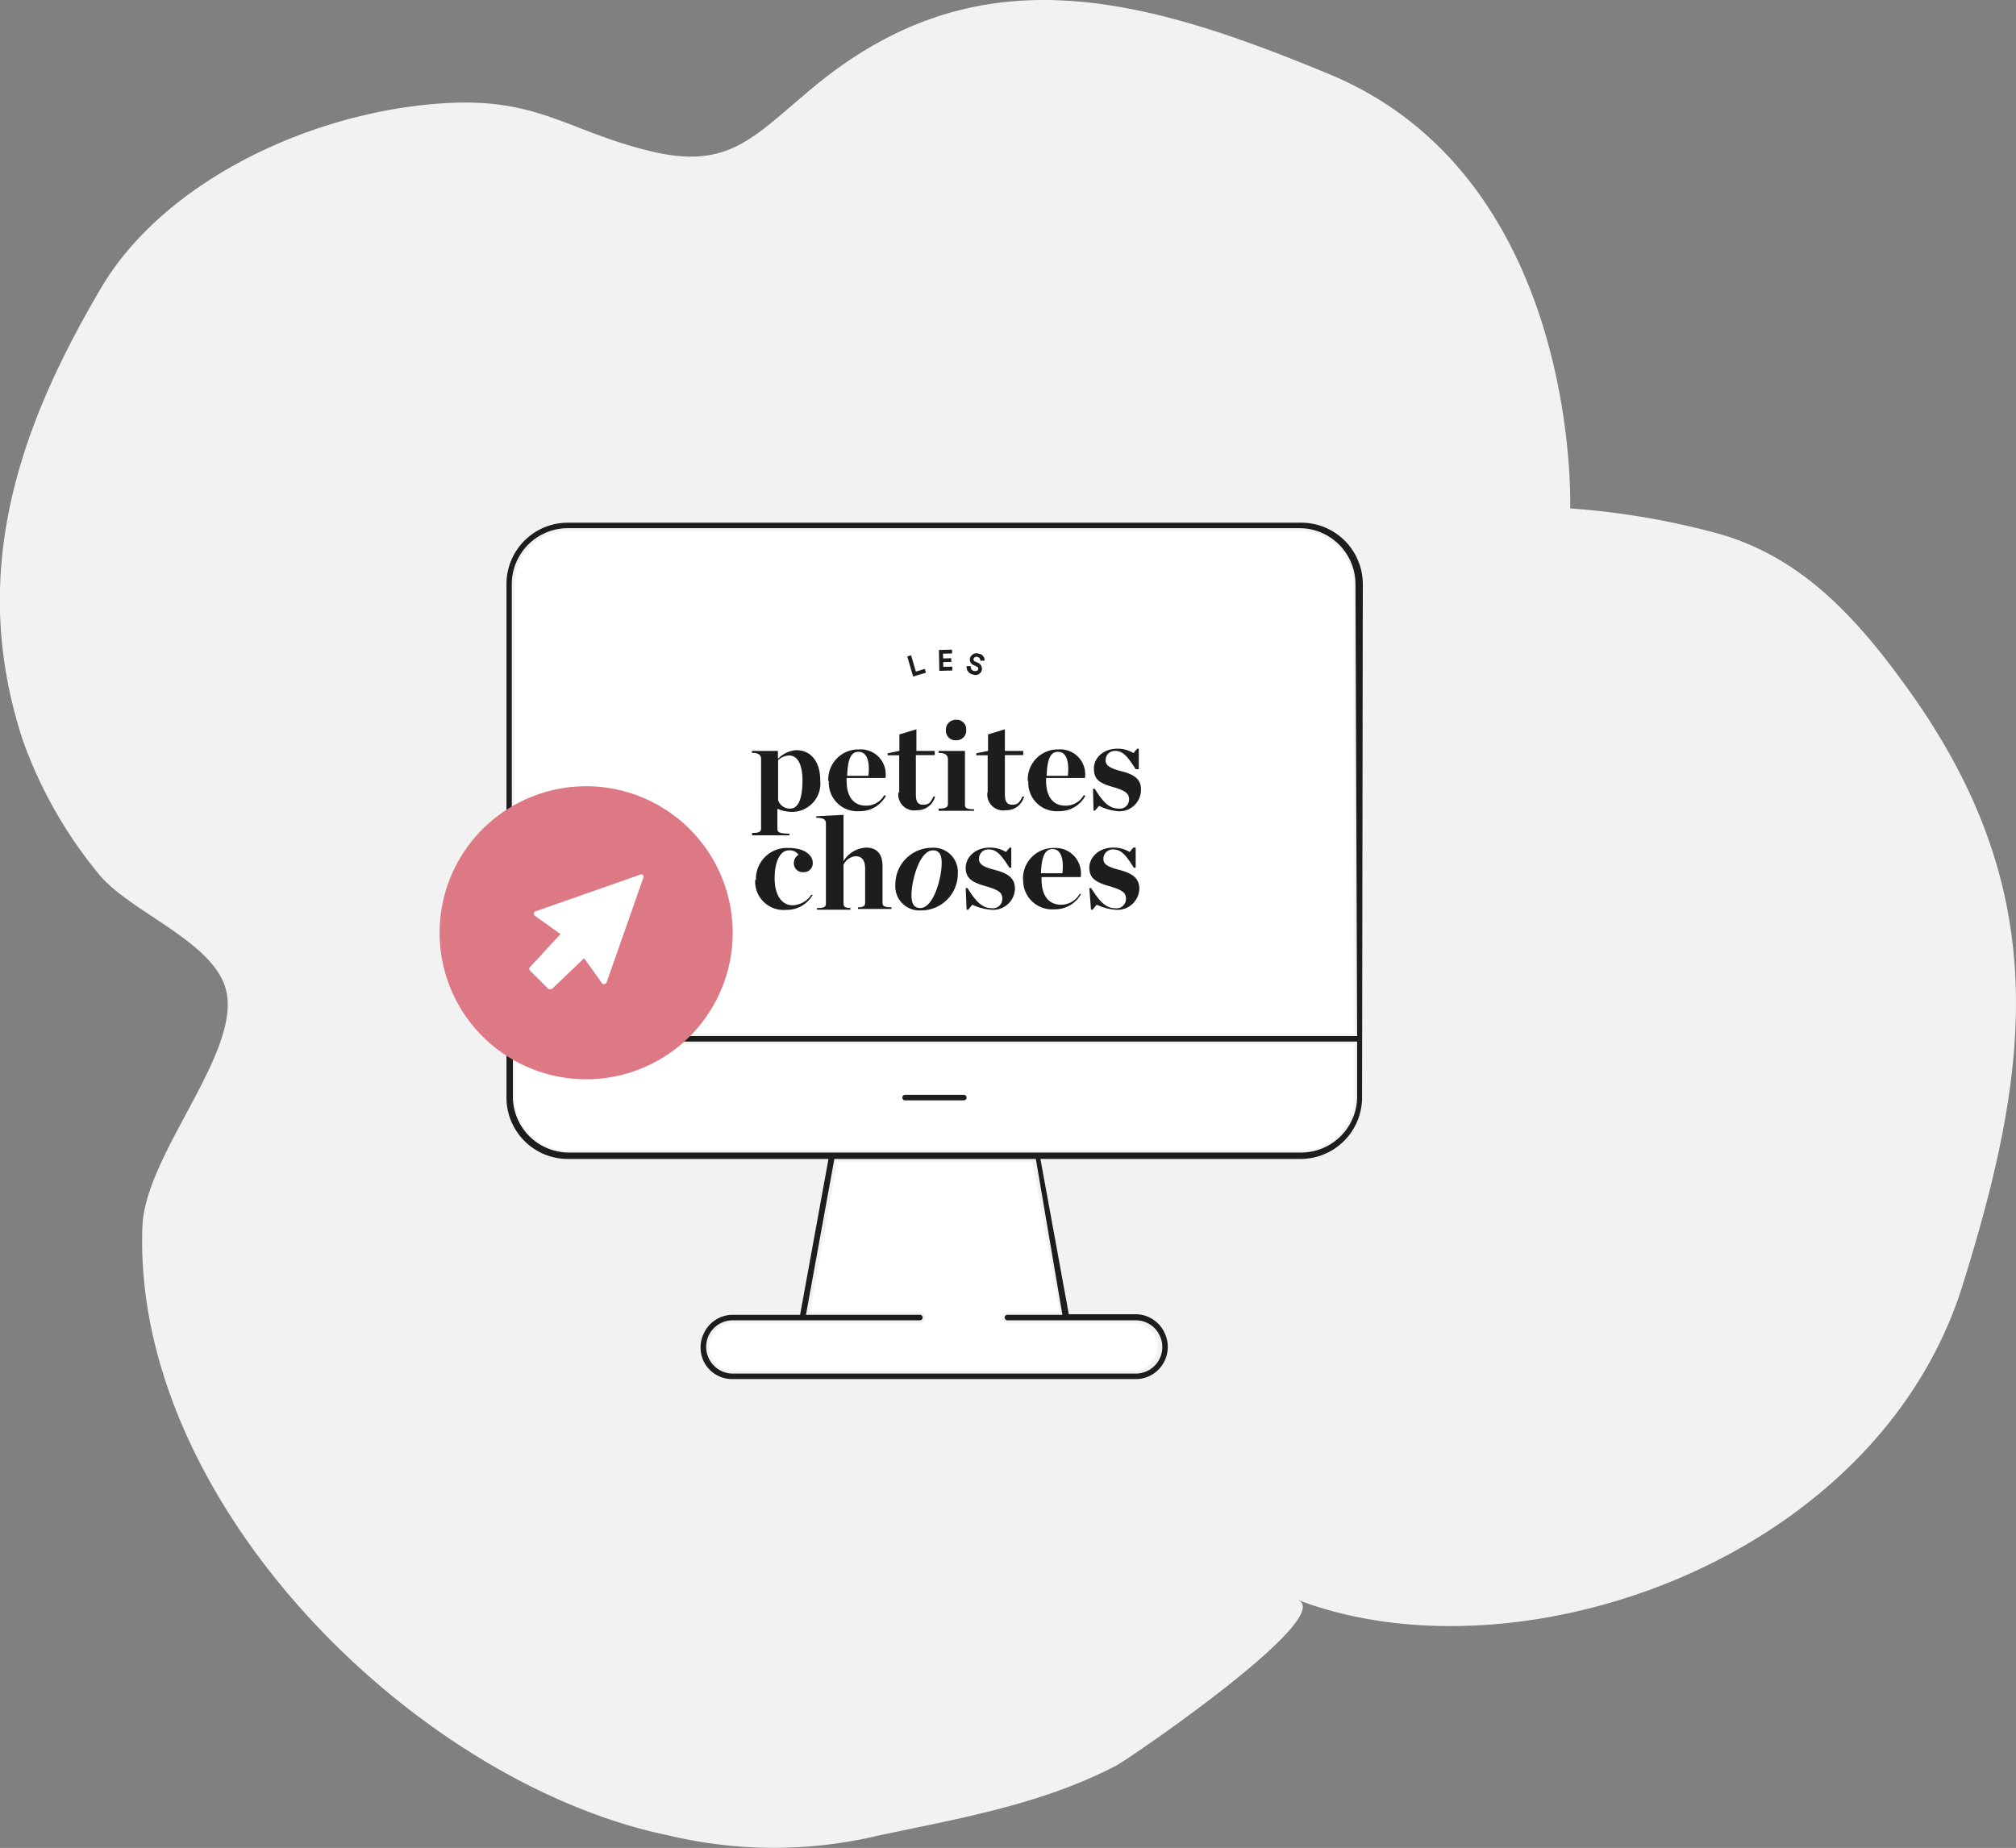 <svg xmlns="http://www.w3.org/2000/svg" viewBox="0 0 110.06 100.9"><rect x="0" y="0" width="110.06" height="100.9" fill="#808080" stroke="none"/><defs><style>.cls-1{fill:#f2f2f2;}.cls-2{fill:#fff;}.cls-3{fill:#1d1d1b;}.cls-4{fill:#dd7985;}</style></defs><title>FAQ-espace-pro</title><g id="Calque_2" data-name="Calque 2"><g id="Calque_1-2" data-name="Calque 1"><path class="cls-1" d="M3.63,19.17c.59-1.17,1.23-2.34,1.92-3.5C9.07,9.75,17.38,5.9,24.78,5.61c4.73-.17,6.42,1.62,10.8,2.66,4.2,1,5.55-.78,8.73-3.43,8.94-7.48,17.85-5.11,28.26-.79C86.35,9.77,85.72,27.77,85.72,27.76a42.05,42.05,0,0,1,7.8,1.3c4.88,1.26,8,4.84,10.87,8.88,7.62,10.82,6.52,20.22,2.75,32.25-4.69,15-24.2,21.79-36.31,17.16,2.26.86-9.15,8.66-9.9,9.06-4.09,2.12-8.48,2.86-13,3.82a24.68,24.68,0,0,1-11.37,0C22.69,97.4,7.13,82,7.78,66.87,8,63,13,57.64,12.38,54.24c-.49-2.77-5.3-4.41-7-6.53a24.3,24.3,0,0,1-4.11-7.22C-1.27,32.84.22,25.93,3.63,19.17Z"/><path class="cls-2" d="M57.86,71.64H55a.31.31,0,0,0-.3.3.3.3,0,0,0,.3.3h7a1.31,1.31,0,0,1,0,2.61H40A1.3,1.3,0,0,1,38.83,73,1.29,1.29,0,0,1,40,72.24H50.22a.3.3,0,0,0,.3-.3.31.31,0,0,0-.3-.3h-6l1.49-8.21H56.37Z"/><path class="cls-2" d="M73.94,59.93a2.9,2.9,0,0,1-2.9,2.9H31a2.9,2.9,0,0,1-2.9-2.9V57H73.94Z"/><path class="cls-2" d="M73.94,56.42H28.09V31.89A2.9,2.9,0,0,1,31,29H71a2.9,2.9,0,0,1,2.9,2.9Z"/><path class="cls-3" d="M74.4,31.89A3.36,3.36,0,0,0,71,28.54H31a3.35,3.35,0,0,0-3.35,3.35v28A3.35,3.35,0,0,0,31,63.28H45.23l-1.55,8.51H40a1.74,1.74,0,0,0-1.57,1,1.76,1.76,0,0,0,.08,1.71A1.74,1.74,0,0,0,40,75.3H62a1.74,1.74,0,0,0,1.49-.83,1.77,1.77,0,0,0,.08-1.71,1.74,1.74,0,0,0-1.57-1H58.35L56.8,63.28H71a3.36,3.36,0,0,0,3.36-3.35ZM58,71.79H55a.15.15,0,0,0-.15.15.15.15,0,0,0,.15.15h7a1.44,1.44,0,0,1,1.3.81A1.45,1.45,0,0,1,62,75H40a1.46,1.46,0,0,1-1.3-2.1,1.45,1.45,0,0,1,1.3-.81H50.22a.15.15,0,0,0,.15-.15.15.15,0,0,0-.15-.15H44l1.55-8.51h11ZM74.09,59.93a3.06,3.06,0,0,1-3,3H31a3.06,3.06,0,0,1-3-3V56.87H74.09Zm0-3.36H27.94V31.89a3.06,3.06,0,0,1,3-3.05H71a3.06,3.06,0,0,1,3,3.05Z"/><path class="cls-3" d="M49.41,60.08h3.21a.15.15,0,1,0,0-.3H49.41a.15.15,0,1,0,0,.3Z"/><polygon class="cls-3" points="49.85 36.94 49.53 35.84 49.74 35.78 50 36.67 50.49 36.52 50.55 36.73 49.85 36.94"/><polygon class="cls-3" points="51.28 36.63 51.26 35.49 51.97 35.47 51.98 35.68 51.48 35.69 51.49 35.95 51.93 35.94 51.94 36.14 51.49 36.15 51.5 36.41 51.99 36.4 51.99 36.61 51.28 36.63"/><path class="cls-3" d="M53.52,36.08a.2.2,0,0,0-.16-.21.17.17,0,0,0-.21.1.13.13,0,0,0,.09.15l.15.07a.36.36,0,0,1,.21.41.36.36,0,0,1-.48.23.42.42,0,0,1-.35-.46H53a.23.23,0,0,0,.19.27c.11,0,.19,0,.21-.09s0-.12-.09-.16l-.15-.07a.33.33,0,0,1-.2-.4.37.37,0,0,1,.47-.23.36.36,0,0,1,.32.38Z"/><path class="cls-3" d="M41.27,48.07a1.69,1.69,0,0,1,1.78-1.77c.94,0,1.32.44,1.32.8a.48.48,0,0,1-.5.52.48.48,0,0,1-.53-.49.52.52,0,0,1,.26-.46.61.61,0,0,0-.53-.24c-.48,0-.78.6-.78,1.54,0,.77.3,1.46,1,1.46a1.29,1.29,0,0,0,1-.57l.08,0a1.63,1.63,0,0,1-1.46.82,1.55,1.55,0,0,1-1.68-1.66"/><path class="cls-3" d="M44.6,49.58c.4,0,.49-.06.49-.26V45c0-.23-.07-.34-.53-.35v-.08l1.49-.08v2.53a1.53,1.53,0,0,1,1.23-.74c.6,0,.9.36.9,1v2c0,.2.08.25.49.26v.09H46.84v-.09c.28,0,.39-.06.39-.26V47.43c0-.43-.16-.68-.52-.68a.81.81,0,0,0-.66.47v2.1c0,.2.1.25.38.26v.09H44.6Z"/><path class="cls-3" d="M52.29,47.71a2,2,0,0,1-2,2,1.32,1.32,0,0,1-1.41-1.42,2,2,0,0,1,2-2,1.32,1.32,0,0,1,1.41,1.41m-.88-.58c0-.44-.13-.69-.48-.69-.73,0-1.17,1.65-1.17,2.46,0,.43.13.69.48.69.73,0,1.17-1.65,1.17-2.46"/><path class="cls-3" d="M52.72,48.49h.1c.47.76.82,1.1,1.33,1.1a.51.51,0,0,0,.57-.52c0-.33-.19-.48-.93-.69s-1.07-.44-1.07-1,.51-1.1,1.31-1.1a1.65,1.65,0,0,1,.89.24l.2-.24h.09v1.1h-.1c-.42-.65-.68-1-1.13-1a.5.5,0,0,0-.53.54c0,.29.3.43.79.56.77.19,1.17.45,1.17,1.05a1.19,1.19,0,0,1-1.33,1.14,3,3,0,0,1-1-.27l-.22.27h-.09Z"/><path class="cls-3" d="M55.85,48.06a1.67,1.67,0,0,1,1.69-1.76A1.39,1.39,0,0,1,59,47.89H56.86V48h0c0,.88.37,1.4,1.08,1.4a1.17,1.17,0,0,0,1-.59l.08,0a1.62,1.62,0,0,1-1.46.84,1.58,1.58,0,0,1-1.7-1.67m1-.3H58c.09-.81-.09-1.32-.54-1.32s-.6.49-.63,1.32"/><path class="cls-3" d="M59.47,48.49h.1c.47.76.82,1.1,1.32,1.1a.51.51,0,0,0,.58-.52c0-.33-.2-.48-.93-.69s-1.07-.44-1.07-1,.51-1.1,1.3-1.1a1.68,1.68,0,0,1,.9.24l.2-.24H62v1.1h-.1c-.41-.65-.67-1-1.12-1a.51.51,0,0,0-.54.54c0,.29.31.43.8.56.76.19,1.16.45,1.16,1.05a1.19,1.19,0,0,1-1.33,1.14,3,3,0,0,1-1-.27l-.22.27h-.09Z"/><path class="cls-3" d="M41.06,45.48c.4,0,.49-.07.49-.26V41.46c0-.21-.09-.35-.5-.35V41L42.47,41v.44a1.49,1.49,0,0,1,1-.48c.83,0,1.31.66,1.31,1.65a1.55,1.55,0,0,1-1.51,1.72,2,2,0,0,1-.83-.17v1.1c0,.19.12.25.66.26v.09H41.06Zm2.75-2.88c0-.74-.21-1.35-.73-1.35a.91.91,0,0,0-.6.26v2.18a.67.67,0,0,0,.66.46c.43,0,.67-.51.67-1.55"/><path class="cls-3" d="M45.22,42.65a1.64,1.64,0,0,1,1.67-1.73,1.36,1.36,0,0,1,1.45,1.56H46.22v.14h0c0,.86.36,1.37,1.06,1.37a1.14,1.14,0,0,0,1-.58l.08.05a1.6,1.6,0,0,1-1.44.83,1.55,1.55,0,0,1-1.67-1.64m1-.29h1.16c.09-.81-.09-1.31-.54-1.31s-.59.48-.62,1.31"/><path class="cls-3" d="M49.09,43.31V41.24h-.63v-.11L49.1,41v-.9l.93-.28V41h1v.23H50v2.13c0,.41.1.58.41.58s.4-.14.55-.45l.09,0a1,1,0,0,1-1,.75.87.87,0,0,1-1-1"/><path class="cls-3" d="M51.24,44.15c.4,0,.51-.07.51-.26V41.46c0-.21-.11-.35-.51-.35V41L52.68,41v2.93c0,.19.08.25.5.26v.08H51.24Zm.4-4.28a.54.54,0,0,1,.56-.57.52.52,0,0,1,.55.55.53.53,0,0,1-.55.57.52.52,0,0,1-.56-.55"/><path class="cls-3" d="M53.92,43.31V41.24H53.3v-.11l.64-.13v-.9l.92-.28V41h1v.23h-1v2.13c0,.41.11.58.41.58s.4-.14.55-.45l.09,0a1,1,0,0,1-1,.75.87.87,0,0,1-1-1"/><path class="cls-3" d="M56.11,42.65a1.64,1.64,0,0,1,1.67-1.73,1.36,1.36,0,0,1,1.45,1.56H57.11v.14h0c0,.86.36,1.37,1.06,1.37a1.13,1.13,0,0,0,1-.58l.08.05a1.6,1.6,0,0,1-1.44.83,1.55,1.55,0,0,1-1.67-1.64m1-.29h1.16c.08-.81-.09-1.31-.54-1.31s-.59.48-.62,1.31"/><path class="cls-3" d="M59.67,43.07h.1c.46.75.8,1.08,1.3,1.08a.5.5,0,0,0,.57-.5c0-.33-.19-.48-.92-.69s-1-.43-1-1,.5-1.08,1.28-1.08a1.61,1.61,0,0,1,.88.24l.2-.24h.09V42H62c-.41-.64-.67-1-1.11-1a.5.5,0,0,0-.53.53c0,.29.31.43.78.56.76.18,1.15.44,1.15,1A1.17,1.17,0,0,1,61,44.29,2.89,2.89,0,0,1,60,44l-.22.26h-.08Z"/><path class="cls-4" d="M32,42.93a8,8,0,1,0,8,8A8,8,0,0,0,32,42.93Zm3.12,5-2,5.7a.12.12,0,0,1-.11.09.12.12,0,0,1-.12,0l-1-1.4L30.13,54a.13.13,0,0,1-.1,0,.11.11,0,0,1-.09,0l-1-1a.13.13,0,0,1,0-.2L30.6,51l-1.4-1a.14.14,0,0,1-.05-.14.11.11,0,0,1,.09-.1l5.7-2a.14.14,0,0,1,.14,0A.14.14,0,0,1,35.12,47.93Z"/></g></g></svg>